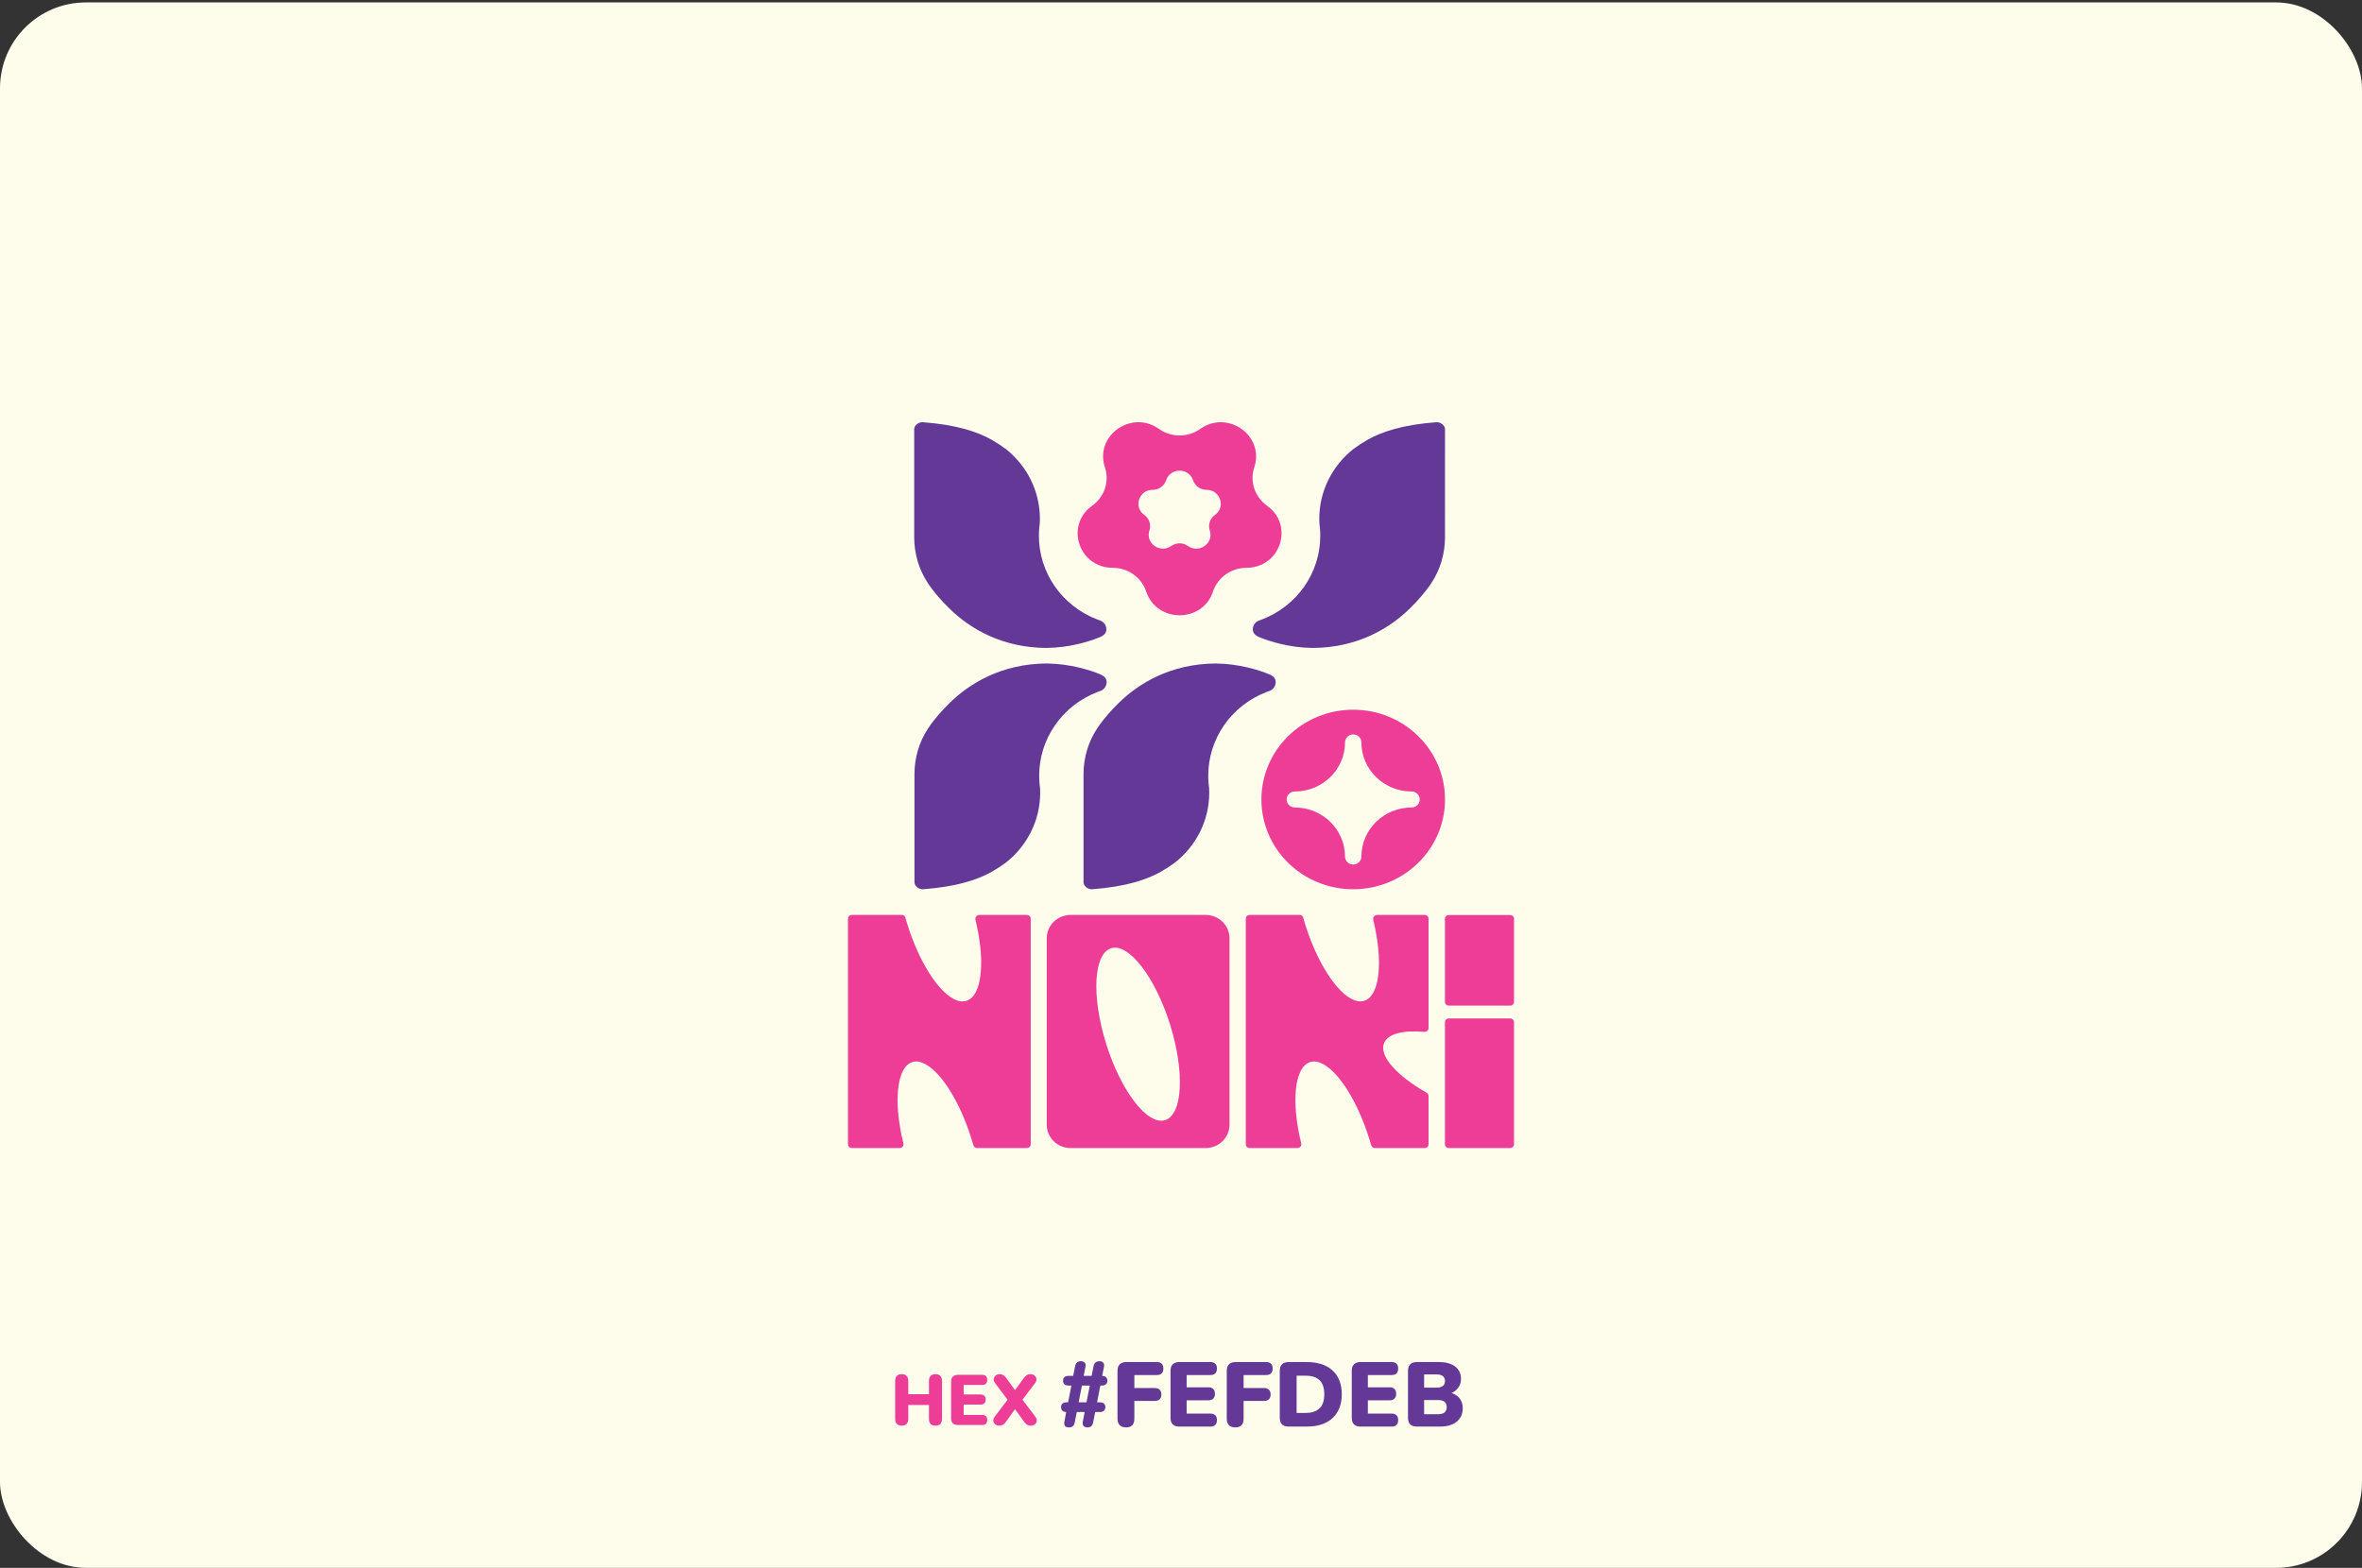 <svg xmlns="http://www.w3.org/2000/svg" width="488" height="324" viewBox="0 0 488 324" fill="none"><rect x="0" y="0" width="488" height="324" fill="#333333" stroke="none"/><rect y="0.5" width="488" height="323.5" rx="17.744" fill="#FEFDEB"></rect><path d="M190.771 183.761C189.91 183.826 189.055 183.228 188.933 182.433C188.94 181.201 188.94 167.664 188.933 160.009C188.933 156.647 189.884 153.338 191.756 150.516C193.03 148.595 194.6 146.84 196.222 145.249C200.306 141.243 206.928 137.161 216.263 137.113C221.051 137.161 225.21 138.483 227.273 139.333C228.178 139.705 228.632 140.213 228.632 140.986C228.632 141.794 228.082 142.529 227.384 142.768C227.185 142.836 226.987 142.908 226.79 142.983C223.228 144.34 220.168 146.717 218.011 149.804C215.854 152.89 214.7 156.542 214.7 160.28C214.7 160.59 214.708 160.898 214.723 161.204C214.723 161.205 214.723 161.207 214.723 161.208C214.75 161.769 214.805 162.324 214.882 162.869C214.882 162.871 214.882 162.873 214.882 162.874C214.897 163.18 214.905 163.488 214.905 163.798C214.905 169.611 212.171 174.802 207.891 178.203C206.962 178.897 205.989 179.534 204.98 180.11C202.074 181.768 197.742 183.232 190.771 183.761Z" fill="#633896"></path><path d="M225.698 183.761C224.837 183.826 223.983 183.228 223.863 182.433C223.87 181.201 223.87 167.664 223.863 160.009C223.86 156.647 224.815 153.338 226.686 150.516C227.96 148.595 229.53 146.84 231.152 145.249C235.236 141.243 241.858 137.161 251.193 137.113C255.981 137.161 260.14 138.483 262.203 139.333C263.108 139.705 263.562 140.213 263.562 140.986C263.562 141.794 263.012 142.529 262.315 142.768C262.115 142.836 261.917 142.908 261.72 142.983C258.159 144.34 255.099 146.717 252.942 149.802C250.785 152.888 249.63 156.539 249.63 160.277C249.63 160.586 249.638 160.894 249.653 161.2C249.653 161.201 249.653 161.203 249.653 161.205C249.68 161.765 249.734 162.32 249.811 162.866C249.812 162.867 249.812 162.869 249.811 162.87C249.827 163.176 249.835 163.484 249.835 163.794C249.835 169.607 247.1 174.799 242.82 178.199C241.891 178.893 240.919 179.53 239.909 180.106C237.001 181.768 232.67 183.232 225.698 183.761Z" fill="#633896"></path><path d="M279.579 146.666C269.104 146.666 260.612 154.971 260.612 165.216C260.612 175.461 269.104 183.766 279.579 183.766C290.053 183.766 298.545 175.46 298.545 165.216C298.545 154.972 290.053 146.666 279.579 146.666ZM291.633 166.871C285.92 166.871 281.271 171.418 281.271 177.005C281.271 177.444 281.093 177.865 280.776 178.175C280.459 178.485 280.029 178.66 279.581 178.661H279.578C279.356 178.661 279.136 178.619 278.93 178.536C278.725 178.452 278.538 178.331 278.381 178.177C278.223 178.023 278.099 177.84 278.014 177.639C277.929 177.438 277.885 177.223 277.886 177.005C277.883 174.318 276.79 171.742 274.847 169.842C272.904 167.942 270.27 166.874 267.523 166.871C267.074 166.871 266.643 166.697 266.326 166.386C266.008 166.076 265.83 165.655 265.83 165.216C265.83 164.777 266.008 164.356 266.326 164.045C266.643 163.735 267.074 163.56 267.523 163.56C273.237 163.56 277.886 159.014 277.886 153.425C277.886 152.986 278.064 152.565 278.381 152.255C278.699 151.944 279.129 151.77 279.578 151.77C280.027 151.77 280.458 151.944 280.775 152.255C281.092 152.565 281.271 152.986 281.271 153.425V153.448C281.283 159.025 285.927 163.56 291.633 163.56C292.081 163.56 292.512 163.735 292.829 164.045C293.147 164.356 293.325 164.777 293.325 165.216C293.325 165.655 293.147 166.076 292.829 166.386C292.512 166.697 292.081 166.871 291.633 166.871H291.633Z" fill="#EE3D96"></path><path d="M296.707 87.255C297.568 87.19 298.423 87.788 298.545 88.582C298.538 89.815 298.537 103.351 298.542 111.006C298.545 114.368 297.591 117.677 295.72 120.499C294.445 122.42 292.876 124.175 291.253 125.767C287.169 129.773 280.547 133.855 271.212 133.902C266.424 133.855 262.265 132.532 260.202 131.682C259.297 131.31 258.842 130.802 258.842 130.029C258.842 129.222 259.393 128.486 260.09 128.247C260.29 128.179 260.488 128.108 260.685 128.032C264.246 126.676 267.306 124.299 269.463 121.213C271.62 118.128 272.775 114.477 272.775 110.739C272.775 110.429 272.767 110.121 272.752 109.815C272.752 109.814 272.752 109.812 272.752 109.811C272.725 109.25 272.671 108.696 272.593 108.15C272.593 108.148 272.593 108.146 272.593 108.145C272.578 107.839 272.57 107.531 272.57 107.222C272.57 101.408 275.304 96.219 279.584 92.816C280.514 92.122 281.486 91.485 282.496 90.909C285.404 89.247 289.735 87.784 296.707 87.255Z" fill="#633896"></path><path d="M190.713 87.255C189.852 87.19 188.998 87.788 188.878 88.582C188.885 89.815 188.886 103.351 188.878 111.006C188.878 114.368 189.83 117.677 191.701 120.499C192.975 122.42 194.545 124.175 196.168 125.767C200.251 129.773 206.874 133.855 216.209 133.902C220.996 133.855 225.156 132.532 227.219 131.682C228.124 131.31 228.578 130.802 228.578 130.029C228.578 129.222 228.028 128.486 227.331 128.247C227.131 128.179 226.932 128.108 226.736 128.032C223.173 126.676 220.112 124.299 217.954 121.212C215.796 118.126 214.642 114.474 214.642 110.735C214.642 110.426 214.649 110.117 214.665 109.812C214.664 109.81 214.664 109.809 214.665 109.807C214.692 109.246 214.746 108.692 214.824 108.146C214.824 108.144 214.824 108.143 214.824 108.141C214.839 107.836 214.847 107.527 214.847 107.218C214.847 101.404 212.113 96.215 207.833 92.812C206.903 92.119 205.931 91.482 204.921 90.905C202.016 89.247 197.685 87.784 190.713 87.255Z" fill="#633896"></path><path d="M261.776 104.504C260.536 103.624 259.613 102.381 259.139 100.956C258.666 99.53 258.666 97.995 259.14 96.57C260.794 91.591 256.749 87.25 252.214 87.25C250.796 87.25 249.33 87.675 247.975 88.638C246.736 89.519 245.242 89.993 243.71 89.992C242.178 89.993 240.685 89.519 239.446 88.638C234.437 85.078 227.904 88.874 227.904 94.296C227.907 95.069 228.035 95.837 228.282 96.57C228.756 97.996 228.757 99.531 228.283 100.957C227.81 102.382 226.887 103.624 225.647 104.505C223.57 105.981 222.642 108.09 222.642 110.173C222.642 113.796 225.449 117.342 229.912 117.342C231.444 117.342 232.937 117.816 234.176 118.697C235.416 119.578 236.338 120.819 236.812 122.245C237.898 125.513 240.805 127.148 243.712 127.148C246.62 127.148 249.527 125.513 250.612 122.245C251.085 120.819 252.008 119.577 253.247 118.696C254.487 117.816 255.98 117.341 257.512 117.342C261.974 117.342 264.781 113.795 264.781 110.173C264.778 108.089 263.851 105.98 261.776 104.504ZM251.01 106.415C250.509 106.771 250.136 107.272 249.945 107.848C249.754 108.424 249.754 109.044 249.945 109.62C250.613 111.633 248.979 113.387 247.147 113.387C246.529 113.384 245.929 113.187 245.434 112.826C244.932 112.47 244.329 112.279 243.71 112.279C243.091 112.279 242.488 112.47 241.986 112.826C239.963 114.264 237.323 112.731 237.323 110.539C237.324 110.227 237.376 109.917 237.475 109.62C237.668 109.045 237.668 108.424 237.477 107.848C237.287 107.272 236.914 106.77 236.413 106.415C235.574 105.819 235.199 104.966 235.199 104.124C235.199 102.66 236.333 101.228 238.136 101.228C238.755 101.228 239.358 101.036 239.858 100.68C240.359 100.324 240.731 99.822 240.922 99.246C241.361 97.924 242.536 97.266 243.71 97.266C244.885 97.266 246.061 97.927 246.499 99.246C246.69 99.823 247.063 100.325 247.564 100.682C248.065 101.038 248.668 101.23 249.288 101.23C251.091 101.23 252.225 102.663 252.225 104.126C252.222 104.966 251.848 105.819 251.01 106.415Z" fill="#EE3D96"></path><path d="M216.259 193.896V232.428C216.259 233.061 216.387 233.688 216.635 234.273C216.882 234.858 217.245 235.389 217.703 235.837C218.161 236.285 218.705 236.64 219.303 236.882C219.901 237.125 220.542 237.249 221.189 237.249H249.093C250.4 237.249 251.654 236.741 252.579 235.837C253.503 234.933 254.023 233.706 254.023 232.428V193.896C254.023 192.617 253.503 191.391 252.579 190.486C251.654 189.582 250.4 189.074 249.093 189.074H221.189C220.542 189.074 219.901 189.199 219.303 189.441C218.705 189.684 218.161 190.039 217.703 190.486C217.245 190.934 216.882 191.466 216.635 192.051C216.387 192.636 216.259 193.263 216.259 193.896ZM240.695 231.487C237.045 232.578 231.602 225.507 228.533 215.695C225.464 205.882 225.938 197.043 229.587 195.952C233.236 194.861 238.681 201.931 241.749 211.743C244.816 221.556 244.344 230.395 240.695 231.486V231.487Z" fill="#EE3D96"></path><path d="M212.954 189.741V236.585C212.926 236.77 212.832 236.939 212.687 237.061C212.543 237.184 212.358 237.251 212.167 237.251H201.915C201.728 237.251 201.547 237.191 201.399 237.08C201.25 236.969 201.143 236.813 201.094 236.637C201.062 236.523 201.03 236.41 200.998 236.295C200.971 236.201 200.943 236.106 200.915 236.012C200.907 235.984 200.898 235.956 200.89 235.927C200.864 235.84 200.838 235.752 200.811 235.664C200.77 235.531 200.729 235.398 200.688 235.264C199.464 231.349 197.861 227.87 196.145 225.172C195.528 224.19 194.838 223.253 194.08 222.369C192.118 220.113 190.145 218.991 188.527 219.475C186.86 219.973 185.856 222.088 185.549 225.174C185.482 225.849 185.448 226.571 185.448 227.333C185.448 227.422 185.448 227.511 185.448 227.601C185.448 227.76 185.453 227.921 185.458 228.084C185.458 228.139 185.461 228.195 185.463 228.251L185.467 228.371C185.467 228.418 185.471 228.47 185.474 228.519C185.474 228.578 185.478 228.636 185.481 228.695V228.725C185.485 228.792 185.488 228.859 185.492 228.926C185.492 228.969 185.497 229.013 185.5 229.057C185.5 229.094 185.504 229.13 185.506 229.168C185.511 229.233 185.515 229.299 185.52 229.365C185.525 229.439 185.531 229.514 185.536 229.589L185.549 229.754C185.553 229.802 185.557 229.849 185.561 229.896C185.589 230.208 185.621 230.524 185.658 230.845C185.665 230.91 185.673 230.975 185.681 231.041C185.685 231.074 185.689 231.108 185.693 231.142C185.701 231.207 185.709 231.272 185.717 231.337C185.722 231.371 185.726 231.405 185.731 231.438C185.739 231.504 185.747 231.571 185.757 231.637C185.767 231.713 185.777 231.788 185.788 231.863C185.798 231.932 185.807 232 185.817 232.069C185.825 232.12 185.832 232.172 185.841 232.223C185.85 232.289 185.86 232.355 185.871 232.421C185.884 232.51 185.899 232.598 185.913 232.687C185.928 232.783 185.944 232.88 185.961 232.976C185.991 233.159 186.024 233.343 186.057 233.527C186.078 233.64 186.099 233.752 186.12 233.866C186.139 233.96 186.157 234.055 186.176 234.149C186.195 234.248 186.215 234.347 186.236 234.446C186.256 234.545 186.276 234.646 186.298 234.745C186.312 234.814 186.327 234.882 186.342 234.951C186.357 235.019 186.372 235.092 186.39 235.164C186.408 235.245 186.426 235.327 186.445 235.408C186.463 235.49 186.482 235.57 186.5 235.65C186.523 235.748 186.549 235.848 186.57 235.947C186.573 235.958 186.576 235.97 186.578 235.982C186.601 236.074 186.623 236.166 186.646 236.259V236.266C186.674 236.383 186.675 236.505 186.648 236.622C186.621 236.739 186.567 236.849 186.491 236.944C186.415 237.038 186.318 237.114 186.207 237.166C186.096 237.219 185.975 237.246 185.852 237.246H175.992C175.782 237.246 175.581 237.165 175.432 237.02C175.283 236.875 175.199 236.678 175.198 236.473V189.851C175.198 189.645 175.282 189.447 175.431 189.302C175.58 189.156 175.782 189.074 175.992 189.074H186.367C186.517 189.074 186.663 189.122 186.784 189.21C186.904 189.298 186.992 189.422 187.034 189.563L187.037 189.575C187.065 189.673 187.092 189.771 187.121 189.87C187.138 189.93 187.155 189.99 187.172 190.05L187.248 190.306C187.284 190.428 187.321 190.551 187.358 190.673C187.396 190.796 187.434 190.919 187.472 191.042C188.696 194.957 190.298 198.436 192.015 201.134C192.632 202.117 193.322 203.055 194.08 203.939C196.042 206.195 198.014 207.317 199.633 206.833C201.3 206.335 202.305 204.22 202.611 201.134C202.678 200.459 202.712 199.737 202.712 198.977C202.712 198.887 202.712 198.798 202.712 198.707C202.712 198.616 202.71 198.526 202.708 198.434C202.706 198.342 202.704 198.263 202.701 198.176C202.701 198.1 202.697 198.023 202.694 197.946L202.688 197.801C202.688 197.76 202.685 197.719 202.682 197.678C202.679 197.61 202.676 197.542 202.672 197.473C202.668 197.405 202.665 197.335 202.66 197.265C202.656 197.196 202.652 197.134 202.648 197.068L202.643 197.005C202.639 196.929 202.633 196.853 202.627 196.776C202.605 196.483 202.578 196.185 202.548 195.883C202.542 195.828 202.537 195.773 202.53 195.718C202.526 195.669 202.52 195.619 202.515 195.57C202.5 195.441 202.485 195.311 202.469 195.179C202.459 195.097 202.449 195.014 202.438 194.931C202.425 194.829 202.412 194.726 202.397 194.622C202.385 194.528 202.371 194.432 202.357 194.334C202.357 194.32 202.353 194.305 202.351 194.291C202.343 194.235 202.334 194.178 202.326 194.121C202.317 194.065 202.307 193.996 202.297 193.932C202.285 193.849 202.271 193.765 202.258 193.681C202.227 193.49 202.195 193.297 202.161 193.103C202.134 192.949 202.106 192.794 202.077 192.638C202.063 192.56 202.048 192.481 202.033 192.402C202.033 192.398 202.033 192.395 202.033 192.39C202.015 192.296 201.996 192.2 201.977 192.104C201.972 192.077 201.966 192.05 201.96 192.022C201.942 191.931 201.924 191.839 201.904 191.747C201.887 191.666 201.87 191.584 201.852 191.502C201.838 191.436 201.824 191.369 201.809 191.303C201.79 191.213 201.77 191.123 201.75 191.032C201.718 190.889 201.686 190.746 201.654 190.602C201.638 190.535 201.622 190.467 201.605 190.4C201.581 190.299 201.557 190.197 201.532 190.096C201.532 190.093 201.532 190.091 201.532 190.088C201.503 189.967 201.503 189.841 201.531 189.72C201.558 189.599 201.614 189.485 201.693 189.388C201.772 189.291 201.872 189.212 201.986 189.158C202.1 189.103 202.226 189.075 202.353 189.075H212.167C212.359 189.075 212.543 189.142 212.688 189.265C212.832 189.387 212.926 189.556 212.954 189.741Z" fill="#EE3D96"></path><path d="M285.957 215.546C284.862 218.198 288.555 222.295 294.718 225.795C294.847 225.868 294.954 225.973 295.029 226.1C295.103 226.226 295.143 226.369 295.143 226.515V236.585C295.115 236.77 295.021 236.939 294.876 237.061C294.732 237.183 294.547 237.25 294.356 237.25H284.104C283.917 237.25 283.736 237.19 283.588 237.079C283.439 236.968 283.332 236.813 283.283 236.636C283.154 236.181 283.019 235.725 282.876 235.267C281.652 231.351 280.049 227.873 278.333 225.175C277.716 224.192 277.026 223.254 276.268 222.37C274.306 220.114 272.333 218.991 270.715 219.476C269.048 219.974 268.044 222.089 267.737 225.175C267.441 228.158 267.796 232.049 268.835 236.263C268.864 236.381 268.865 236.503 268.839 236.621C268.813 236.739 268.76 236.85 268.683 236.945C268.607 237.04 268.51 237.117 268.399 237.17C268.288 237.223 268.166 237.25 268.042 237.25H258.181C257.971 237.25 257.769 237.168 257.62 237.023C257.471 236.877 257.387 236.68 257.387 236.474V189.851C257.387 189.645 257.471 189.447 257.62 189.302C257.769 189.156 257.971 189.074 258.181 189.074H268.556C268.708 189.074 268.857 189.123 268.978 189.214C269.099 189.304 269.186 189.431 269.226 189.575C269.362 190.06 269.507 190.549 269.661 191.042C270.885 194.957 272.487 198.436 274.204 201.134C274.821 202.117 275.512 203.055 276.271 203.939C278.233 206.195 280.206 207.317 281.825 206.833C283.492 206.335 284.496 204.22 284.802 201.134C285.098 198.163 284.746 194.291 283.717 190.096C283.687 189.974 283.686 189.848 283.713 189.725C283.74 189.603 283.795 189.489 283.874 189.39C283.953 189.292 284.054 189.212 284.169 189.158C284.284 189.103 284.41 189.074 284.538 189.074H294.356C294.547 189.074 294.732 189.141 294.876 189.264C295.021 189.386 295.115 189.555 295.143 189.74V212.444C295.143 212.554 295.119 212.663 295.074 212.764C295.028 212.865 294.962 212.955 294.879 213.03C294.796 213.104 294.698 213.161 294.591 213.196C294.484 213.231 294.371 213.244 294.259 213.235C289.924 212.859 286.755 213.616 285.957 215.546Z" fill="#EE3D96"></path><path d="M312.031 189.096H299.302C298.877 189.096 298.532 189.433 298.532 189.85V207.059C298.532 207.476 298.877 207.813 299.302 207.813H312.031C312.457 207.813 312.802 207.476 312.802 207.059V189.85C312.802 189.433 312.457 189.096 312.031 189.096Z" fill="#EE3D96"></path><path d="M312.004 210.459H299.33C298.889 210.459 298.532 210.808 298.532 211.239V236.468C298.532 236.899 298.889 237.248 299.33 237.248H312.004C312.445 237.248 312.802 236.899 312.802 236.468V211.239C312.802 210.808 312.445 210.459 312.004 210.459Z" fill="#EE3D96"></path><path d="M186.295 294.617C185.864 294.617 185.53 294.499 185.295 294.264C185.059 294.018 184.942 293.675 184.942 293.234V285.363C184.942 284.912 185.059 284.568 185.295 284.333C185.53 284.097 185.864 283.98 186.295 283.98C186.736 283.98 187.07 284.097 187.296 284.333C187.531 284.568 187.649 284.912 187.649 285.363V288.114H191.93V285.363C191.93 284.912 192.043 284.568 192.268 284.333C192.504 284.097 192.842 283.98 193.283 283.98C193.715 283.98 194.044 284.097 194.269 284.333C194.505 284.568 194.622 284.912 194.622 285.363V293.234C194.622 293.675 194.505 294.018 194.269 294.264C194.044 294.499 193.715 294.617 193.283 294.617C192.842 294.617 192.504 294.499 192.268 294.264C192.043 294.018 191.93 293.675 191.93 293.234V290.336H187.649V293.234C187.649 293.675 187.536 294.018 187.31 294.264C187.085 294.499 186.746 294.617 186.295 294.617ZM197.92 294.484C197.459 294.484 197.106 294.367 196.861 294.131C196.625 293.886 196.507 293.538 196.507 293.087V285.51C196.507 285.059 196.625 284.715 196.861 284.48C197.106 284.235 197.459 284.112 197.92 284.112H202.907C203.26 284.112 203.525 284.2 203.702 284.377C203.878 284.554 203.967 284.809 203.967 285.142C203.967 285.485 203.878 285.75 203.702 285.937C203.525 286.113 203.26 286.201 202.907 286.201H199.097V288.173H202.584C202.927 288.173 203.187 288.261 203.363 288.438C203.55 288.614 203.643 288.874 203.643 289.217C203.643 289.561 203.55 289.821 203.363 289.997C203.187 290.174 202.927 290.262 202.584 290.262H199.097V292.395H202.907C203.26 292.395 203.525 292.488 203.702 292.675C203.878 292.851 203.967 293.106 203.967 293.44C203.967 293.783 203.878 294.043 203.702 294.22C203.525 294.396 203.26 294.484 202.907 294.484H197.92ZM206.472 294.617C206.129 294.617 205.844 294.524 205.619 294.337C205.393 294.151 205.261 293.915 205.222 293.631C205.192 293.347 205.29 293.057 205.516 292.763L208.635 288.644V289.865L205.604 285.848C205.379 285.544 205.28 285.25 205.31 284.966C205.349 284.681 205.482 284.446 205.707 284.259C205.933 284.073 206.217 283.98 206.56 283.98C206.845 283.98 207.095 284.048 207.311 284.186C207.527 284.323 207.742 284.544 207.958 284.848L210.15 287.893H209.267L211.474 284.848C211.69 284.534 211.906 284.313 212.122 284.186C212.337 284.048 212.588 283.98 212.872 283.98C213.225 283.98 213.514 284.073 213.74 284.259C213.966 284.436 214.093 284.666 214.123 284.951C214.162 285.235 214.064 285.534 213.828 285.848L210.783 289.865V288.644L213.902 292.763C214.137 293.057 214.235 293.347 214.196 293.631C214.167 293.915 214.039 294.151 213.814 294.337C213.588 294.524 213.299 294.617 212.946 294.617C212.671 294.617 212.426 294.553 212.21 294.426C211.994 294.288 211.773 294.063 211.548 293.749L209.282 290.615H210.135L207.885 293.749C207.659 294.063 207.438 294.288 207.222 294.426C207.007 294.553 206.757 294.617 206.472 294.617Z" fill="#EE3D96"></path><path d="M220.826 294.977C220.435 294.977 220.163 294.87 220.012 294.655C219.873 294.428 219.842 294.126 219.918 293.747L220.315 291.61L221.393 291.799H220.334C220.107 291.799 219.905 291.761 219.728 291.686C219.564 291.61 219.438 291.496 219.35 291.345C219.262 291.181 219.218 290.992 219.218 290.778C219.218 290.462 219.312 290.223 219.501 290.059C219.703 289.882 219.981 289.794 220.334 289.794H221.771L220.636 290.002L221.393 286.143L222.131 286.332H220.769C220.529 286.332 220.321 286.295 220.145 286.219C219.981 286.143 219.854 286.03 219.766 285.878C219.678 285.714 219.634 285.532 219.634 285.33C219.634 285.002 219.728 284.756 219.918 284.592C220.119 284.416 220.403 284.327 220.769 284.327H222.528L221.677 284.535L222.131 282.303C222.194 281.963 222.326 281.711 222.528 281.547C222.742 281.383 223.013 281.301 223.341 281.301C223.694 281.301 223.953 281.408 224.117 281.622C224.293 281.837 224.338 282.139 224.249 282.53L223.89 284.327H225.536L225.933 282.303C226.008 281.963 226.147 281.711 226.349 281.547C226.563 281.383 226.834 281.301 227.162 281.301C227.528 281.301 227.793 281.408 227.957 281.622C228.121 281.837 228.159 282.139 228.07 282.53L227.673 284.535L226.935 284.327H227.673C227.913 284.327 228.114 284.365 228.278 284.441C228.442 284.516 228.568 284.63 228.657 284.781C228.745 284.92 228.789 285.103 228.789 285.33C228.789 285.645 228.688 285.891 228.486 286.068C228.297 286.244 228.026 286.332 227.673 286.332H226.538L227.37 286.143L226.614 290.002L225.857 289.794H227.238C227.49 289.794 227.698 289.832 227.862 289.907C228.026 289.983 228.152 290.097 228.241 290.248C228.329 290.387 228.373 290.563 228.373 290.778C228.373 291.105 228.272 291.358 228.07 291.534C227.881 291.711 227.604 291.799 227.238 291.799H225.479L226.311 291.61L225.838 293.974C225.775 294.327 225.643 294.586 225.441 294.75C225.239 294.901 224.974 294.977 224.646 294.977C224.281 294.977 224.016 294.87 223.852 294.655C223.688 294.441 223.644 294.138 223.72 293.747L224.098 291.799H222.471L222.036 293.974C221.973 294.327 221.841 294.586 221.639 294.75C221.437 294.901 221.166 294.977 220.826 294.977ZM222.849 289.794H224.476L225.157 286.332H223.53L222.849 289.794ZM232.641 294.977C232.086 294.977 231.651 294.826 231.335 294.523C231.033 294.208 230.881 293.76 230.881 293.18V283.268C230.881 282.688 231.033 282.247 231.335 281.944C231.651 281.629 232.105 281.471 232.697 281.471H238.996C239.45 281.471 239.791 281.584 240.018 281.811C240.245 282.038 240.358 282.366 240.358 282.795C240.358 283.236 240.245 283.577 240.018 283.817C239.791 284.044 239.45 284.157 238.996 284.157H234.362V286.843H238.58C239.021 286.843 239.356 286.957 239.583 287.184C239.822 287.411 239.942 287.738 239.942 288.167C239.942 288.609 239.822 288.943 239.583 289.17C239.356 289.397 239.021 289.51 238.58 289.51H234.362V293.18C234.362 294.378 233.788 294.977 232.641 294.977ZM243.651 294.807C243.059 294.807 242.605 294.655 242.289 294.353C241.987 294.037 241.836 293.59 241.836 293.01V283.268C241.836 282.688 241.987 282.247 242.289 281.944C242.605 281.629 243.059 281.471 243.651 281.471H250.064C250.518 281.471 250.858 281.584 251.085 281.811C251.312 282.038 251.426 282.366 251.426 282.795C251.426 283.236 251.312 283.577 251.085 283.817C250.858 284.044 250.518 284.157 250.064 284.157H245.165V286.692H249.648C250.089 286.692 250.423 286.805 250.65 287.032C250.89 287.259 251.01 287.593 251.01 288.035C251.01 288.476 250.89 288.81 250.65 289.037C250.423 289.264 250.089 289.378 249.648 289.378H245.165V292.121H250.064C250.518 292.121 250.858 292.24 251.085 292.48C251.312 292.707 251.426 293.035 251.426 293.464C251.426 293.905 251.312 294.239 251.085 294.466C250.858 294.693 250.518 294.807 250.064 294.807H243.651ZM255.214 294.977C254.659 294.977 254.224 294.826 253.909 294.523C253.606 294.208 253.455 293.76 253.455 293.18V283.268C253.455 282.688 253.606 282.247 253.909 281.944C254.224 281.629 254.678 281.471 255.271 281.471H261.57C262.024 281.471 262.364 281.584 262.591 281.811C262.818 282.038 262.932 282.366 262.932 282.795C262.932 283.236 262.818 283.577 262.591 283.817C262.364 284.044 262.024 284.157 261.57 284.157H256.935V286.843H261.153C261.595 286.843 261.929 286.957 262.156 287.184C262.396 287.411 262.515 287.738 262.515 288.167C262.515 288.609 262.396 288.943 262.156 289.17C261.929 289.397 261.595 289.51 261.153 289.51H256.935V293.18C256.935 294.378 256.361 294.977 255.214 294.977ZM266.225 294.807C265.632 294.807 265.178 294.655 264.863 294.353C264.56 294.037 264.409 293.59 264.409 293.01V283.268C264.409 282.688 264.56 282.247 264.863 281.944C265.178 281.629 265.632 281.471 266.225 281.471H269.932C272.253 281.471 274.043 282.051 275.304 283.211C276.578 284.371 277.215 286.011 277.215 288.129C277.215 289.189 277.051 290.134 276.723 290.967C276.395 291.786 275.922 292.486 275.304 293.066C274.686 293.634 273.924 294.069 273.016 294.372C272.12 294.662 271.092 294.807 269.932 294.807H266.225ZM267.889 291.988H269.705C270.374 291.988 270.947 291.906 271.427 291.742C271.918 291.578 272.322 291.339 272.637 291.023C272.965 290.708 273.205 290.311 273.356 289.832C273.52 289.353 273.602 288.785 273.602 288.129C273.602 286.818 273.28 285.853 272.637 285.235C271.994 284.605 271.017 284.289 269.705 284.289H267.889V291.988ZM281.095 294.807C280.502 294.807 280.048 294.655 279.733 294.353C279.431 294.037 279.279 293.59 279.279 293.01V283.268C279.279 282.688 279.431 282.247 279.733 281.944C280.048 281.629 280.502 281.471 281.095 281.471H287.508C287.962 281.471 288.302 281.584 288.529 281.811C288.756 282.038 288.87 282.366 288.87 282.795C288.87 283.236 288.756 283.577 288.529 283.817C288.302 284.044 287.962 284.157 287.508 284.157H282.608V286.692H287.091C287.533 286.692 287.867 286.805 288.094 287.032C288.334 287.259 288.453 287.593 288.453 288.035C288.453 288.476 288.334 288.81 288.094 289.037C287.867 289.264 287.533 289.378 287.091 289.378H282.608V292.121H287.508C287.962 292.121 288.302 292.24 288.529 292.48C288.756 292.707 288.87 293.035 288.87 293.464C288.87 293.905 288.756 294.239 288.529 294.466C288.302 294.693 287.962 294.807 287.508 294.807H281.095ZM292.714 294.807C292.122 294.807 291.668 294.655 291.352 294.353C291.05 294.037 290.898 293.59 290.898 293.01V283.268C290.898 282.688 291.05 282.247 291.352 281.944C291.668 281.629 292.122 281.471 292.714 281.471H297.33C298.288 281.471 299.102 281.616 299.77 281.906C300.451 282.183 300.968 282.581 301.321 283.098C301.674 283.615 301.851 284.22 301.851 284.914C301.851 285.696 301.624 286.364 301.17 286.919C300.728 287.474 300.123 287.852 299.354 288.054V287.751C300.262 287.915 300.962 288.281 301.453 288.848C301.958 289.416 302.21 290.141 302.21 291.023C302.21 292.196 301.788 293.123 300.943 293.804C300.11 294.472 298.969 294.807 297.519 294.807H292.714ZM294.228 292.253H297.046C297.689 292.253 298.156 292.133 298.446 291.894C298.749 291.641 298.9 291.269 298.9 290.778C298.9 290.286 298.749 289.92 298.446 289.68C298.156 289.441 297.689 289.321 297.046 289.321H294.228V292.253ZM294.228 286.767H296.706C297.336 286.767 297.796 286.654 298.086 286.427C298.389 286.2 298.54 285.853 298.54 285.387C298.54 284.92 298.389 284.579 298.086 284.365C297.796 284.138 297.336 284.025 296.706 284.025H294.228V286.767Z" fill="#633896"></path></svg>